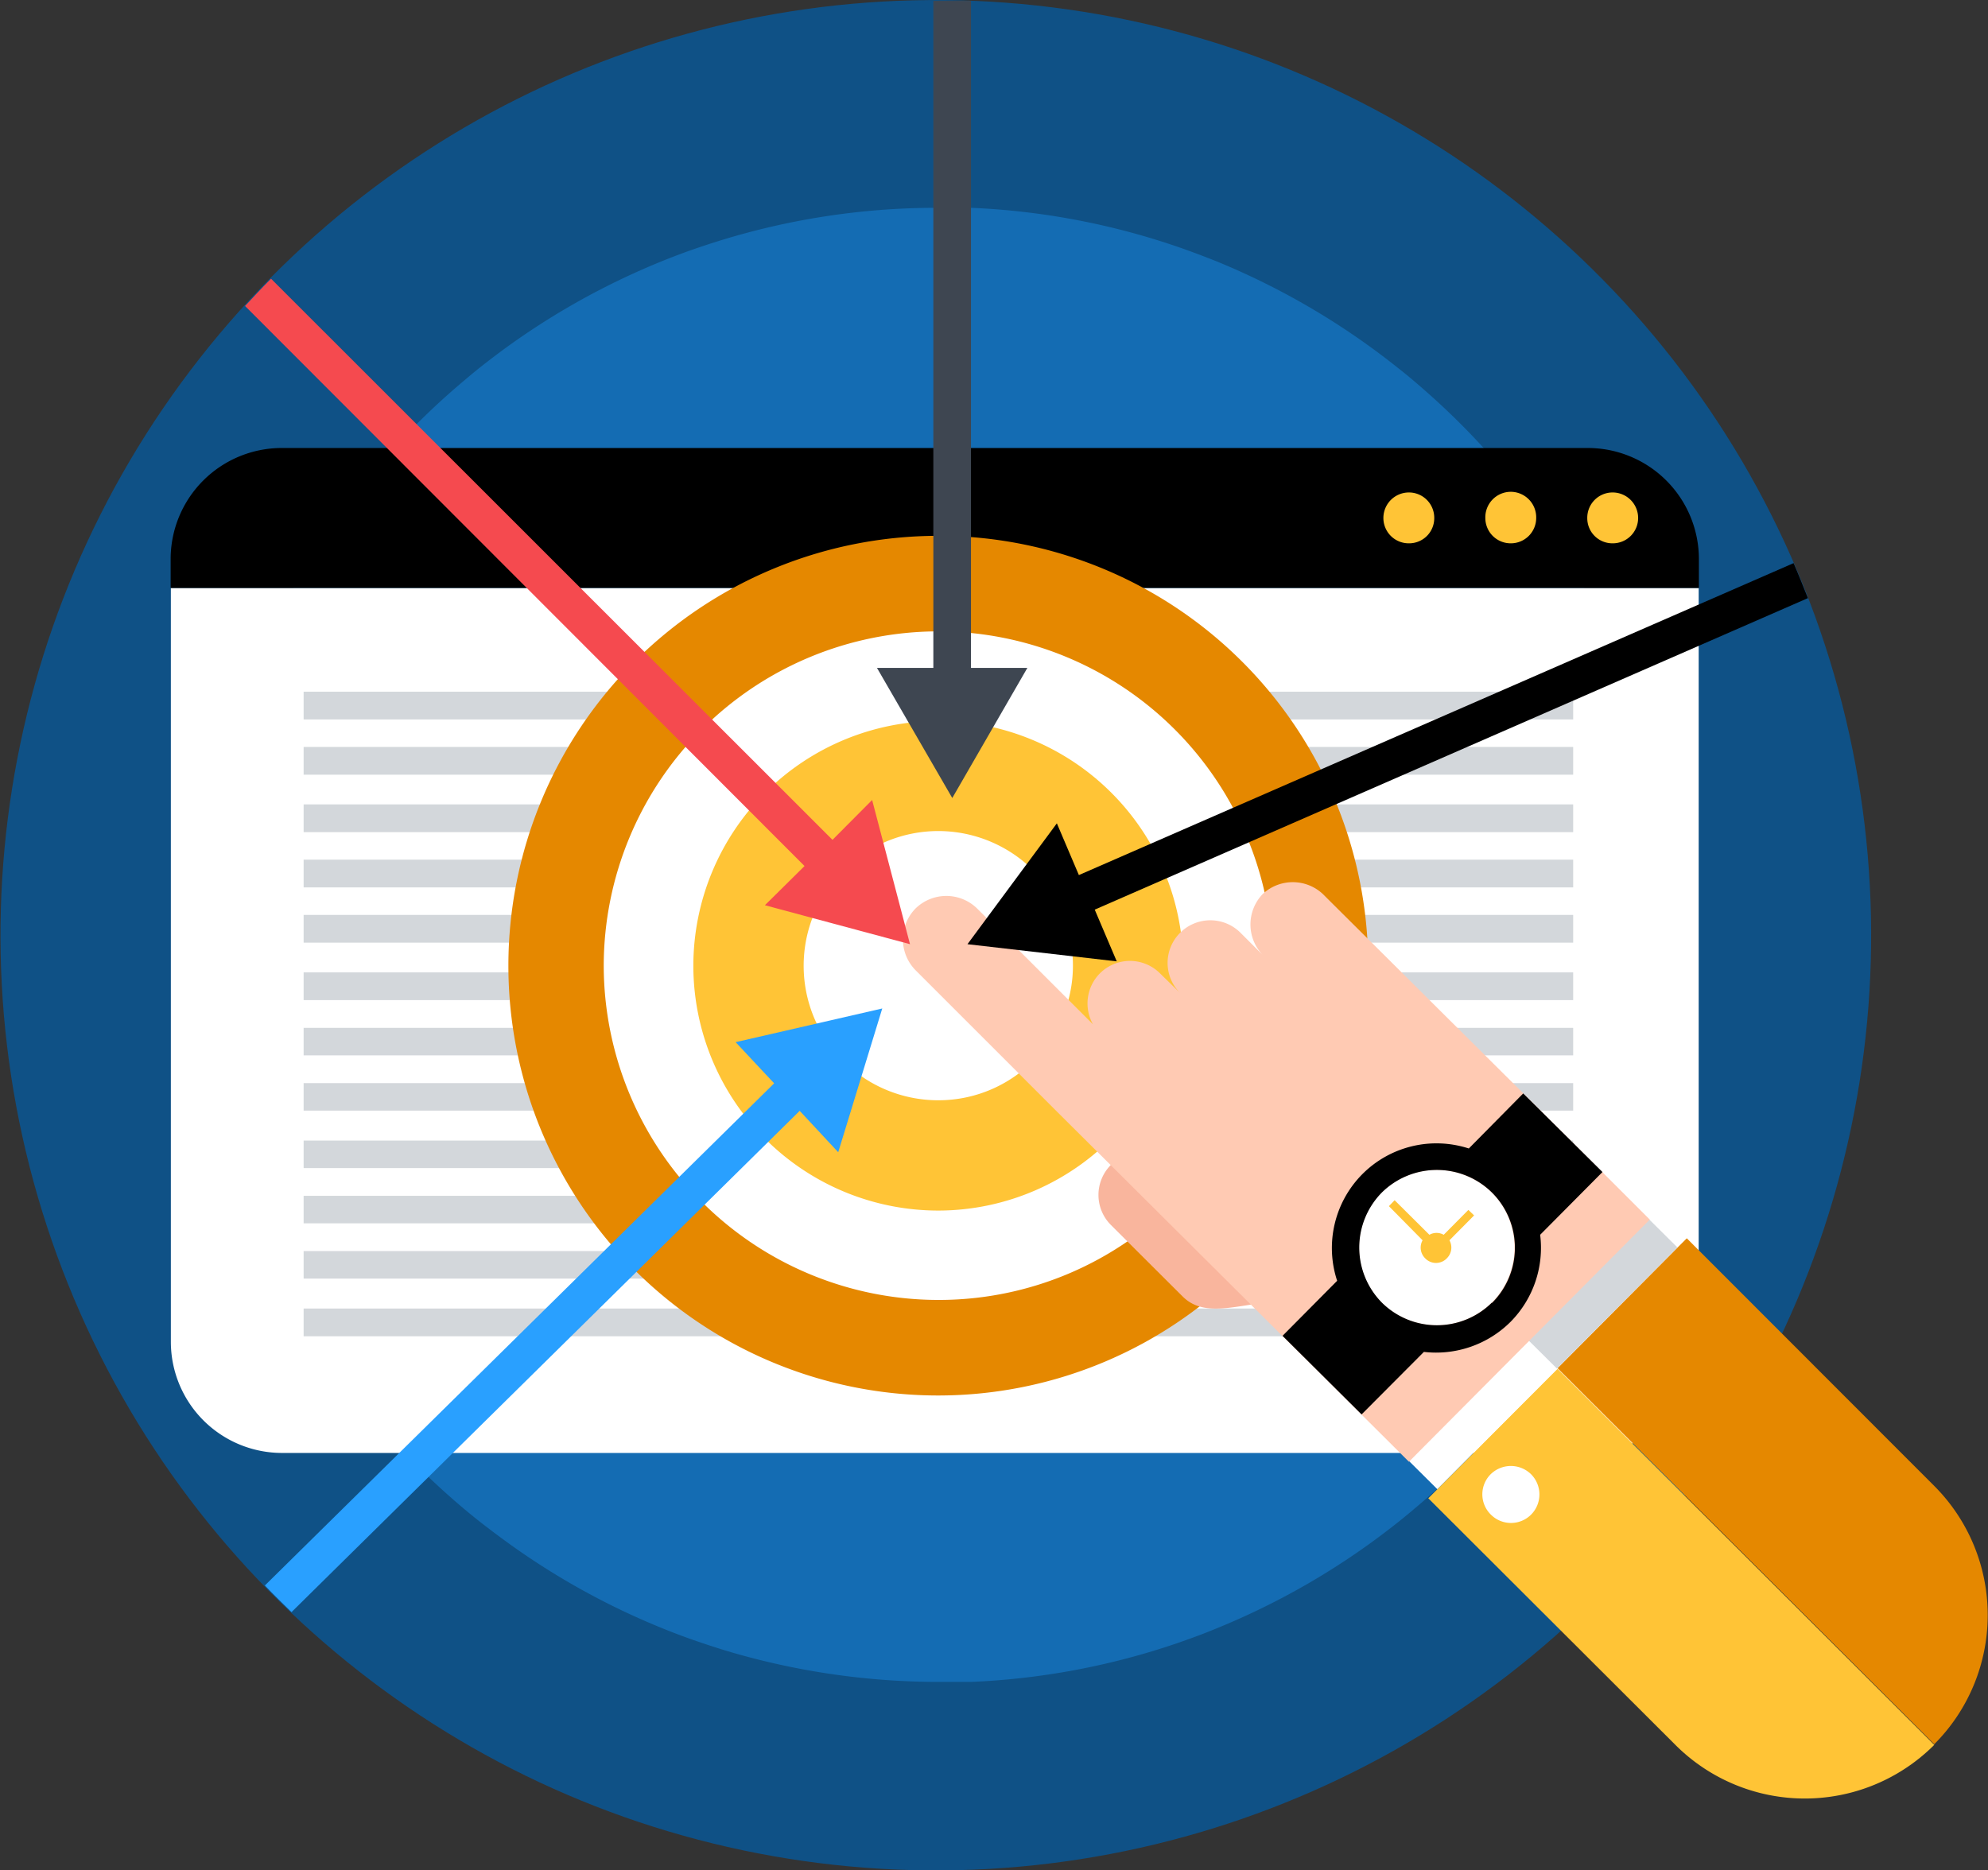 <svg xmlns="http://www.w3.org/2000/svg" id="Layer_1" data-name="Layer 1" viewBox="0 0 90.29 84.96"><rect x="0" y="0" width="90.29" height="84.96" fill="#333333" stroke="none"/><defs><style>.cls-1{fill:#0f5186;}.cls-2{fill:#146cb3;}.cls-3{fill:#fff;}.cls-4{fill:#d3d7db;}.cls-5{fill:#ffc436;}.cls-6{fill:#e58800;}.cls-7{fill:#f9b59d;}.cls-8{fill:#ffcab3;}.cls-9{fill:#f54a4f;}.cls-10{fill:#29a0ff;}.cls-11{fill:#3e4651;}</style></defs><circle class="cls-1" cx="-188.13" cy="470.14" r="42.48" transform="translate(41.7 -463.9) rotate(-21.9)"></circle><path class="cls-2" d="M-165.8,445.48c-.43-.38-.86-.75-1.31-1.1a33.65,33.65,0,0,0-8.3-4.87c-.53-.21-1.06-.41-1.6-.6a33.2,33.2,0,0,0-9.5-1.81c-.49,0-1,0-1.48,0h-.23a33.31,33.31,0,0,0-9.63,1.47q-.81.25-1.62.54a33.47,33.47,0,0,0-8.64,4.7c-.46.35-.91.7-1.34,1.07a33.39,33.39,0,0,0-12,25.7,33.42,33.42,0,0,0,12.23,25.88c.44.36.9.71,1.36,1.05a33.35,33.35,0,0,0,8.55,4.58c.54.19,1.08.37,1.63.54a33.71,33.71,0,0,0,9.48,1.43h.23c.5,0,1,0,1.48,0a33.24,33.24,0,0,0,9.35-1.76c.54-.19,1.08-.38,1.61-.6a33.58,33.58,0,0,0,8.22-4.74c.45-.35.89-.72,1.32-1.09a33.41,33.41,0,0,0,11.5-25.25A33.41,33.41,0,0,0-165.8,445.48Z" transform="translate(230.61 -427.66)"></path><path class="cls-3" d="M7.75,26.71h69.4a0,0,0,0,1,0,0V60.94A5.05,5.05,0,0,1,72.11,66H12.81a5.05,5.05,0,0,1-5.05-5.05V26.71a0,0,0,0,1,0,0Z"></path><path d="M12.81,20.35h59.3a5.05,5.05,0,0,1,5.05,5.05v1.31a0,0,0,0,1,0,0H7.75a0,0,0,0,1,0,0V25.4A5.05,5.05,0,0,1,12.81,20.35Z"></path><rect class="cls-4" x="13.79" y="31.42" width="57.66" height="1.26"></rect><rect class="cls-4" x="13.79" y="33.93" width="57.66" height="1.26"></rect><rect class="cls-4" x="13.79" y="36.54" width="57.66" height="1.26"></rect><rect class="cls-4" x="13.79" y="39.05" width="57.66" height="1.26"></rect><rect class="cls-4" x="13.79" y="41.56" width="57.66" height="1.26"></rect><rect class="cls-4" x="13.79" y="44.17" width="57.66" height="1.26"></rect><rect class="cls-4" x="13.79" y="46.69" width="57.66" height="1.25"></rect><rect class="cls-4" x="13.79" y="49.2" width="57.66" height="1.25"></rect><rect class="cls-4" x="13.79" y="51.81" width="57.66" height="1.25"></rect><rect class="cls-4" x="13.79" y="54.32" width="57.66" height="1.25"></rect><rect class="cls-4" x="13.79" y="56.83" width="57.66" height="1.25"></rect><rect class="cls-4" x="13.79" y="59.44" width="57.66" height="1.26"></rect><path class="cls-5" d="M-158.52,451.19a1.14,1.14,0,0,0,1.15,1.15,1.15,1.15,0,0,0,1.16-1.15,1.16,1.16,0,0,0-1.16-1.16A1.15,1.15,0,0,0-158.52,451.19Z" transform="translate(230.61 -427.66)"></path><path class="cls-5" d="M-163.15,451.19a1.15,1.15,0,0,0,1.16,1.15,1.15,1.15,0,0,0,1.15-1.15A1.16,1.16,0,0,0-162,450,1.16,1.16,0,0,0-163.15,451.19Z" transform="translate(230.61 -427.66)"></path><path class="cls-5" d="M-167.78,451.19a1.15,1.15,0,0,0,1.16,1.15,1.14,1.14,0,0,0,1.15-1.15,1.15,1.15,0,0,0-1.15-1.16A1.16,1.16,0,0,0-167.78,451.19Z" transform="translate(230.61 -427.66)"></path><circle class="cls-3" cx="42.56" cy="43.76" r="18.45"></circle><path class="cls-6" d="M-188,452a19.53,19.53,0,0,0-19.52,19.53A19.52,19.52,0,0,0-188,491.05a19.46,19.46,0,0,0,14.05-6,19.88,19.88,0,0,0,1.58-1.84,19.41,19.41,0,0,0,3.9-11.71A19.53,19.53,0,0,0-188,452Zm11,30a15.13,15.13,0,0,1-11,4.71,15.21,15.21,0,0,1-15.19-15.19A15.21,15.21,0,0,1-188,456.34a15.21,15.21,0,0,1,15.2,15.19,15.17,15.17,0,0,1-2.68,8.6A15.57,15.57,0,0,1-177,482Z" transform="translate(230.61 -427.66)"></path><path class="cls-5" d="M-188,460.41a11.13,11.13,0,0,0-11.12,11.12A11.13,11.13,0,0,0-188,482.65a11.1,11.1,0,0,0,8.1-3.52,10.65,10.65,0,0,0,1.47-1.94,11,11,0,0,0,1.56-5.66A11.14,11.14,0,0,0-188,460.41Zm4.56,15.18a6.07,6.07,0,0,1-4.56,2.05,6.11,6.11,0,0,1-6.11-6.11,6.12,6.12,0,0,1,6.11-6.12,6.12,6.12,0,0,1,6.12,6.12,6,6,0,0,1-.31,1.9A5.92,5.92,0,0,1-183.44,475.59Z" transform="translate(230.61 -427.66)"></path><path class="cls-7" d="M-176.9,486.55c.76.76,1.79.58,3.12.37h0a1.93,1.93,0,0,0,0-2.74l-3.63-3.61a1.93,1.93,0,0,0-2.74,0h0a1.93,1.93,0,0,0,0,2.74Z" transform="translate(230.61 -427.66)"></path><path class="cls-5" d="M-165.34,495.32l-.4.4,11.22,11.2a8.31,8.31,0,0,0,11.76,0h0l-17.11-17.08Z" transform="translate(230.61 -427.66)"></path><path class="cls-6" d="M-154,483.91l-.4.4-5.47,5.5,17.11,17.08,0,0a8.3,8.3,0,0,0,0-11.73Z" transform="translate(230.61 -427.66)"></path><rect class="cls-3" x="-167.13" y="491.01" width="7.76" height="1.82" transform="translate(-166.49 -398.29) rotate(-45.18)"></rect><rect class="cls-4" x="-161.66" y="485.51" width="7.76" height="1.82" transform="translate(-160.93 -396.05) rotate(-45.17)"></rect><path class="cls-3" d="M-162.9,496.46a1.29,1.29,0,0,0,1.83,0,1.3,1.3,0,0,0,0-1.83,1.31,1.31,0,0,0-1.84,0A1.29,1.29,0,0,0-162.9,496.46Z" transform="translate(230.61 -427.66)"></path><path class="cls-8" d="M-159.48,479.26-170.2,468.6l-.32-.32a2,2,0,0,0-2.75,0,2,2,0,0,0,0,2.75l-1-1a1.94,1.94,0,0,0-2.74,0,1.93,1.93,0,0,0,0,2.74l-.91-.89a1.93,1.93,0,0,0-2.74,0,1.94,1.94,0,0,0-.31,2.31l-5.26-5.26a2,2,0,0,0-2.8,0,2,2,0,0,0,0,2.8l6.54,6.54,11.05,11s0,0,.06.05l4.76,4.74,10.94-11Z" transform="translate(230.61 -427.66)"></path><path class="cls-3" d="M-162.86,481.83a3.56,3.56,0,0,0-5,0,3.56,3.56,0,0,0,0,5,3.55,3.55,0,0,0,5,0A3.54,3.54,0,0,0-162.86,481.83Z" transform="translate(230.61 -427.66)"></path><path d="M-163.9,479.83a4.75,4.75,0,0,0-4.84,1.17,4.76,4.76,0,0,0-1.14,4.84l-2.48,2.5,3.59,3.57,2.83-2.84A4.79,4.79,0,0,0-162,487.7a4.78,4.78,0,0,0,1.34-3.95l2.83-2.85-3.6-3.57Zm1.05,7a3.55,3.55,0,0,1-5,0,3.56,3.56,0,0,1,0-5,3.56,3.56,0,0,1,5,0A3.54,3.54,0,0,1-162.85,486.85Z" transform="translate(230.61 -427.66)"></path><path class="cls-5" d="M-163.92,482.62l-1.12,1.13a.66.66,0,0,0-.65,0l-1.58-1.57-.26.27L-166,484a.68.68,0,0,0,.11.81.68.68,0,0,0,1,0,.68.68,0,0,0,.11-.81l1.12-1.13Z" transform="translate(230.61 -427.66)"></path><path class="cls-9" d="M-195.87,468.78l6.59,1.77L-191,464l-1.8,1.81-25.5-25.49c-.4.4-.79.82-1.18,1.24L-194.07,467Z" transform="translate(230.61 -427.66)"></path><path class="cls-10" d="M-192.54,480l2-6.53L-197.2,475l1.75,1.87-23.13,22.81c.39.41.8.81,1.21,1.21l23.08-22.77Z" transform="translate(230.61 -427.66)"></path><path d="M-181.61,467.41l-1-2.35-4.06,5.49,6.78.78-1-2.35,32.39-14.15c-.21-.53-.42-1.06-.65-1.59Z" transform="translate(230.61 -427.66)"></path><path class="cls-11" d="M-190.78,458l3.42,5.91,3.41-5.91h-2.56V427.7c-.51,0-1,0-1.56,0h-.15V458Z" transform="translate(230.61 -427.66)"></path></svg>